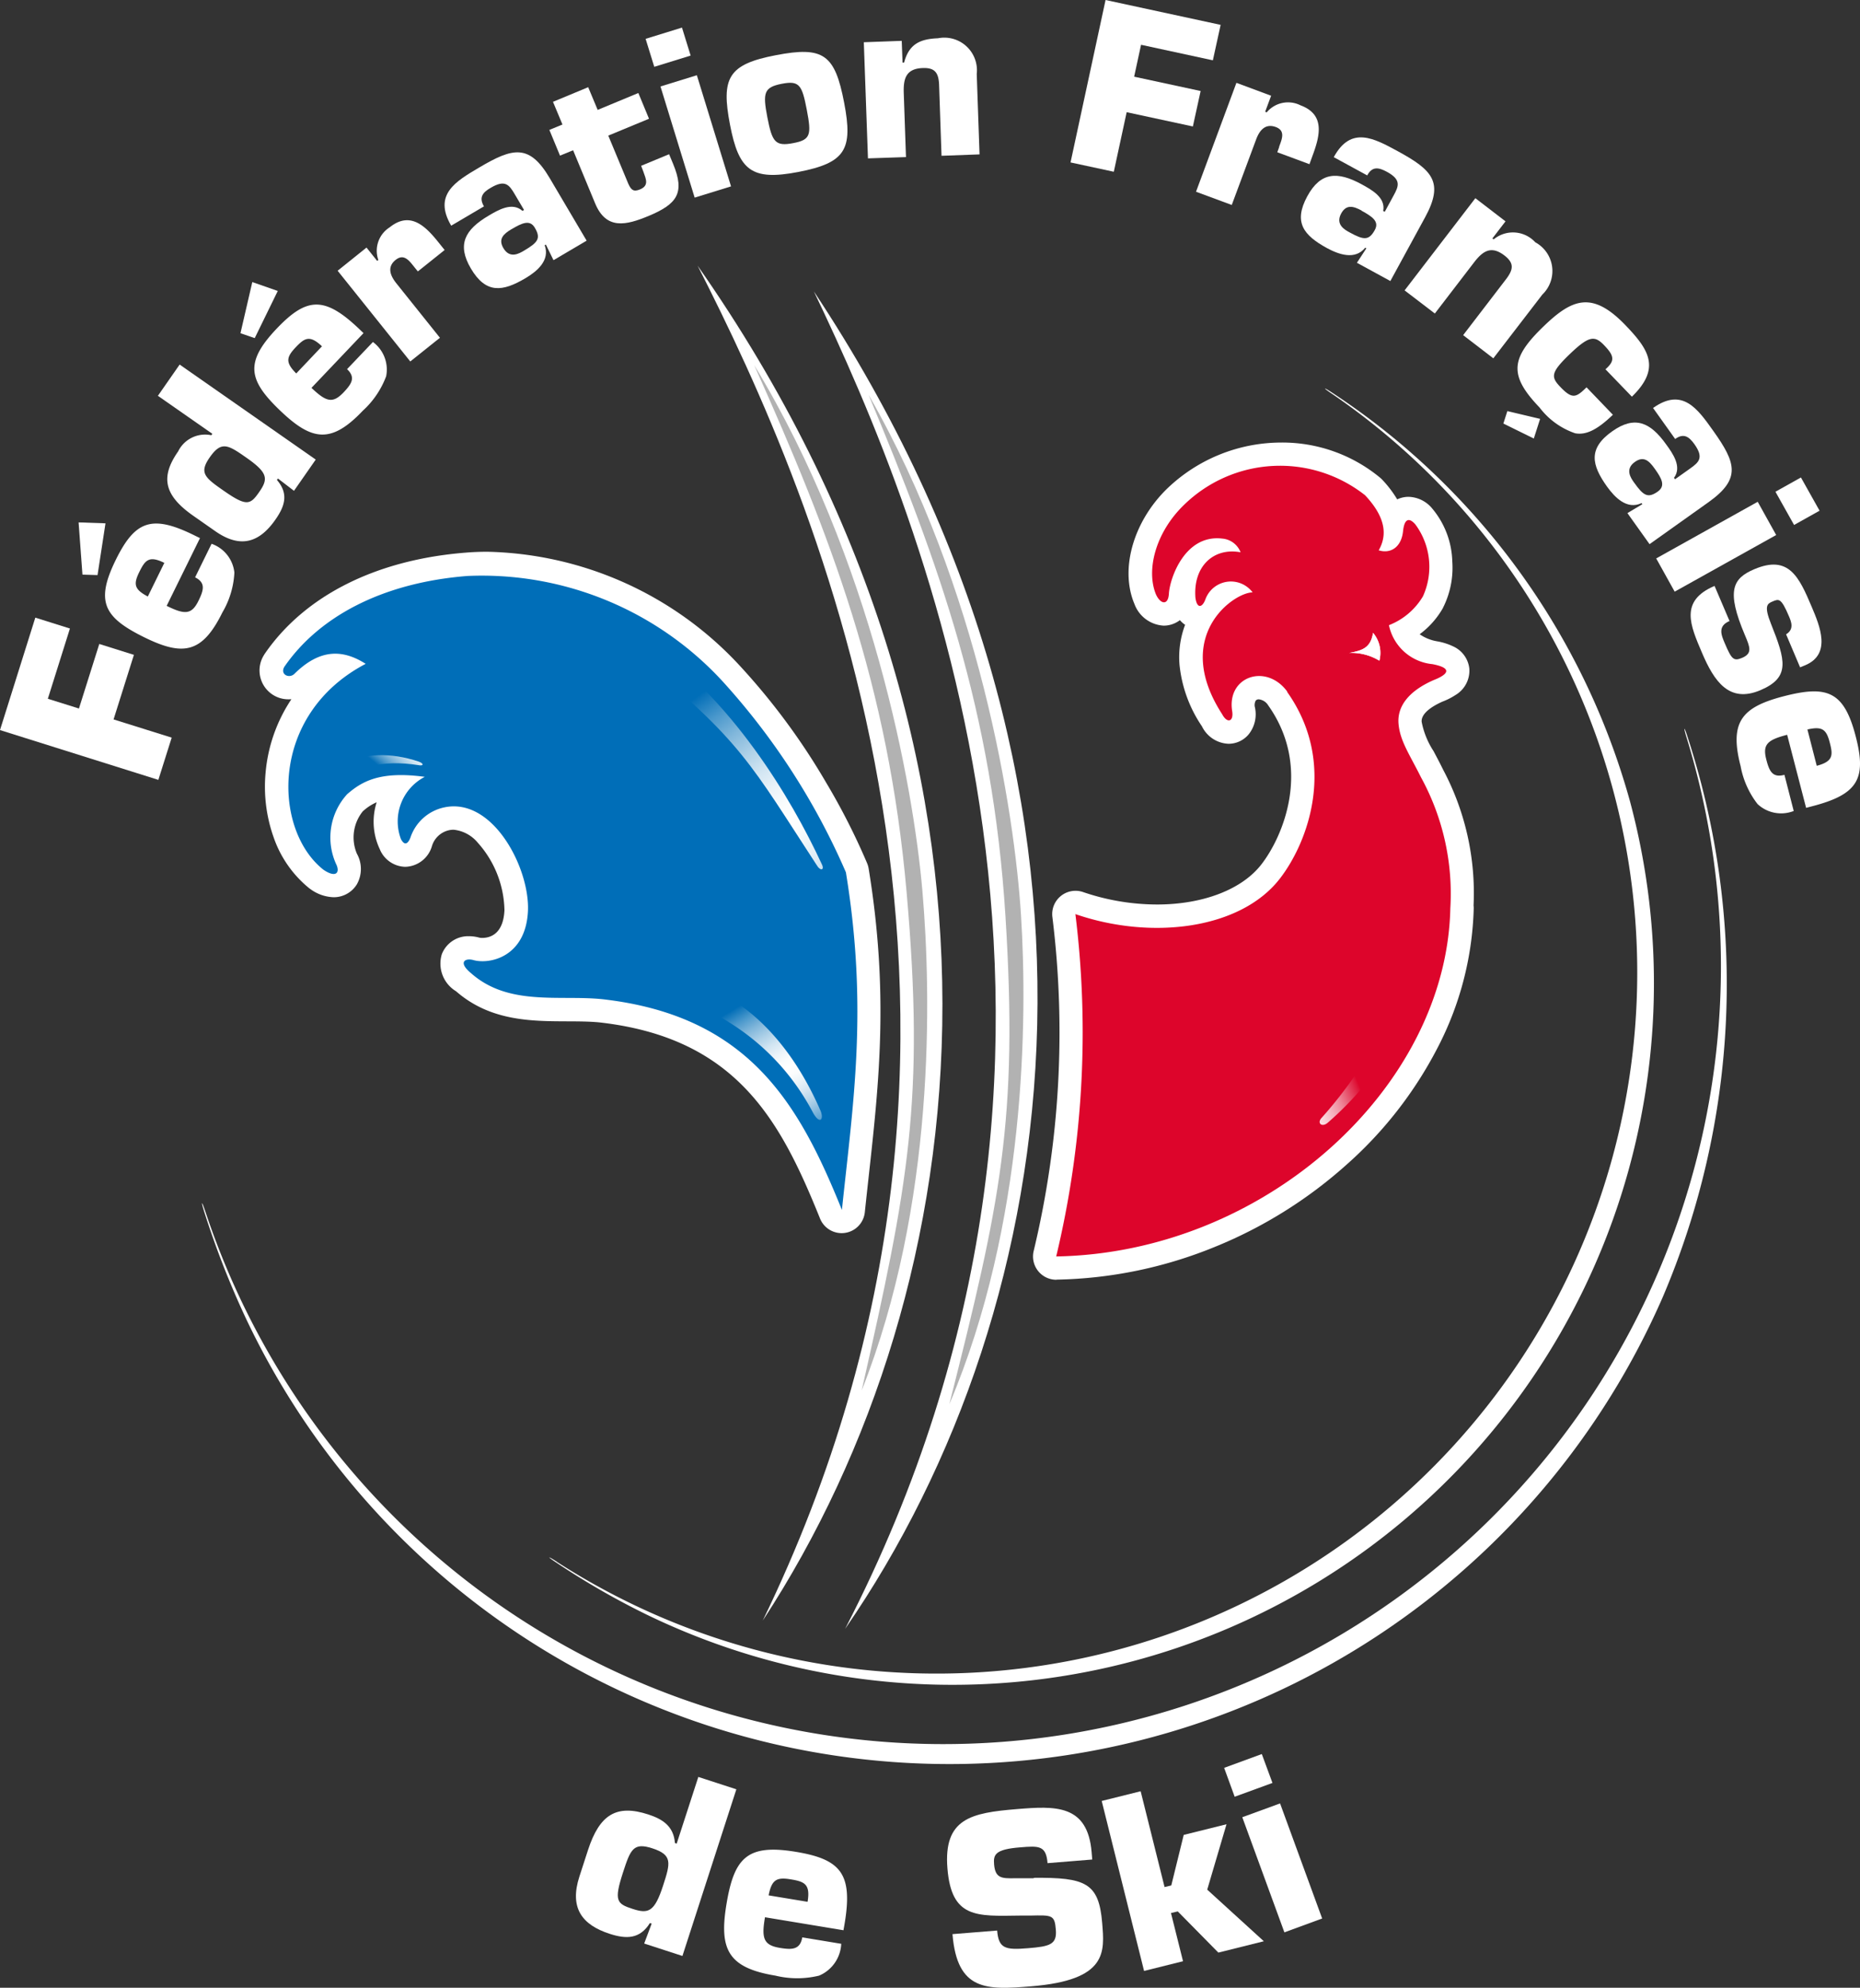 <svg xmlns="http://www.w3.org/2000/svg" xmlns:xlink="http://www.w3.org/1999/xlink" width="119.722" height="127.896" viewBox="0 0 119.722 127.896"><rect x="0" y="0" width="119.722" height="127.896" fill="#333333" stroke="none"/><defs><linearGradient id="a" x1="11.225" y1="2.328" x2="11.225" y2="3.05" gradientUnits="objectBoundingBox"><stop offset="0" stop-color="#b2b2b2"/><stop offset="0.13" stop-color="#d1d1d1"/><stop offset="0.27" stop-color="#eaeaea"/><stop offset="0.4" stop-color="#f9f9f9"/><stop offset="0.5" stop-color="#fff"/><stop offset="0.56" stop-color="#fafafa"/><stop offset="0.62" stop-color="#ececeb"/><stop offset="0.69" stop-color="#d4d4d4"/><stop offset="0.77" stop-color="#b3b3b3"/><stop offset="0.84" stop-color="#898988"/><stop offset="0.92" stop-color="#575755"/><stop offset="1" stop-color="#1d1d1b"/></linearGradient><linearGradient id="b" x1="12.273" y1="2.34" x2="12.273" y2="3.037" xlink:href="#a"/><linearGradient id="c" x1="8.564" y1="6.376" x2="9.205" y2="5.811" gradientUnits="objectBoundingBox"><stop offset="0" stop-color="#dd052b"/><stop offset="0" stop-color="#dd0a2f"/><stop offset="0.09" stop-color="#e64a65"/><stop offset="0.17" stop-color="#ed8194"/><stop offset="0.24" stop-color="#f4aeba"/><stop offset="0.32" stop-color="#f8d1d8"/><stop offset="0.39" stop-color="#fceaed"/><stop offset="0.45" stop-color="#fef9fa"/><stop offset="0.5" stop-color="#fff"/><stop offset="0.55" stop-color="#fefafa"/><stop offset="0.62" stop-color="#fcebee"/><stop offset="0.68" stop-color="#f9d4da"/><stop offset="0.75" stop-color="#f4b3be"/><stop offset="0.83" stop-color="#ee889a"/><stop offset="0.9" stop-color="#e7546e"/><stop offset="0.98" stop-color="#df183b"/><stop offset="1" stop-color="#dd052b"/></linearGradient><linearGradient id="d" x1="-0.828" y1="0.971" x2="-0.289" y2="0.328" xlink:href="#c"/><linearGradient id="e" x1="1.811" y1="4.01" x2="2.071" y2="5.077" xlink:href="#c"/><linearGradient id="f" x1="-2" y1="3.319" x2="-2.434" y2="3.976" xlink:href="#c"/><linearGradient id="g" x1="0.698" y1="0.197" x2="1.296" y2="0.778" gradientUnits="objectBoundingBox"><stop offset="0" stop-color="#006eb8"/><stop offset="0.01" stop-color="#0a73ba"/><stop offset="0.09" stop-color="#4a98cc"/><stop offset="0.17" stop-color="#81b7db"/><stop offset="0.25" stop-color="#aed1e8"/><stop offset="0.32" stop-color="#d1e5f2"/><stop offset="0.39" stop-color="#eaf3f9"/><stop offset="0.45" stop-color="#f9fcfd"/><stop offset="0.5" stop-color="#fff"/><stop offset="0.55" stop-color="#fafcfd"/><stop offset="0.61" stop-color="#ebf4f9"/><stop offset="0.68" stop-color="#d4e6f3"/><stop offset="0.75" stop-color="#b3d3e9"/><stop offset="0.82" stop-color="#88bbde"/><stop offset="0.9" stop-color="#549ecf"/><stop offset="0.97" stop-color="#187cbe"/><stop offset="1" stop-color="#006eb8"/></linearGradient><linearGradient id="h" x1="0.555" y1="0.562" x2="1.199" y2="1.162" xlink:href="#g"/><linearGradient id="i" x1="2.301" y1="2.081" x2="2.899" y2="1.518" xlink:href="#g"/></defs><g transform="translate(0 0.01)"><g transform="translate(18.211 29.963)"><path d="M115.674,68.28a15.572,15.572,0,0,0-1.89-8.431c-.738-1.483-1.355-2.341-1.445-3.455s.662-2.1,2.266-2.8c.738-.286,1.4-.738-.083-1.024a3.168,3.168,0,0,1-2.8-2.507,4.4,4.4,0,0,0,2.191-1.859,4.587,4.587,0,0,0-.5-4.637c-.369-.414-.693-.407-.783.452-.105,1.016-.79,1.468-1.566,1.227.534-.933.5-2.078-.881-3.546a8.845,8.845,0,0,0-11.668.64c-1.814,1.762-2.432,4.17-1.792,5.736.286.64.79.745.836-.038.053-.964,1.016-3.839,3.44-3.546a1.384,1.384,0,0,1,1.174.881c-1.731-.324-3.064.9-2.906,2.928.105.745.452.617.64.105a1.746,1.746,0,0,1,3.041-.452c-1.2-.008-5.224,2.8-1.957,7.844.316.6.753.489.64-.211-.354-2.236,2.206-3.094,3.553-1.242,3.252,4.584,1.355,9.7-.489,12.052-2.514,3.207-8.2,3.952-13.136,2.251A61.857,61.857,0,0,1,90.32,90.675c13.445-.233,25.121-10.878,25.369-22.4Z" transform="translate(-40.539 -39.806)" fill="#fff"/><path d="M90.32,92.175a1.5,1.5,0,0,1-1.463-1.83,60.328,60.328,0,0,0,1.212-21.491,1.5,1.5,0,0,1,1.974-1.624,14.8,14.8,0,0,0,4.763.8c2.94,0,5.446-.958,6.7-2.563,1.4-1.788,3.3-6.232.452-10.25a.811.811,0,0,0-.6-.387.26.26,0,0,0-.2.075.6.6,0,0,0-.054.443,2.064,2.064,0,0,1-.409,1.741,1.684,1.684,0,0,1-1.283.6,1.987,1.987,0,0,1-1.72-1.125,8.577,8.577,0,0,1-1.444-3.974,5.907,5.907,0,0,1,.361-2.556,1.654,1.654,0,0,1-.334-.3,1.725,1.725,0,0,1-1.04.354,2.129,2.129,0,0,1-1.889-1.4l-.019-.045c-.914-2.237-.036-5.272,2.135-7.38l.03-.028a10.614,10.614,0,0,1,7.258-2.928,9.884,9.884,0,0,1,6.421,2.27q.05.044.1.093a7.2,7.2,0,0,1,.99,1.294,1.7,1.7,0,0,1,.733-.164,2.034,2.034,0,0,1,1.535.769l0,0a5.518,5.518,0,0,1,1.278,3.388,5.714,5.714,0,0,1-.6,2.986l0,.007a5.468,5.468,0,0,1-1.5,1.692,2.775,2.775,0,0,0,1.1.45,3.977,3.977,0,0,1,1.076.34,1.779,1.779,0,0,1,1.021,1.427,1.822,1.822,0,0,1-.89,1.692,4.279,4.279,0,0,1-.834.423c-.532.235-1.385.707-1.345,1.3a5.257,5.257,0,0,0,.765,1.886c.159.3.34.639.528,1.017l.1.2a16.9,16.9,0,0,1,1.948,8.714,1.5,1.5,0,0,1,.01.212,20.6,20.6,0,0,1-2.342,8.976,25.935,25.935,0,0,1-5.9,7.541,29.084,29.084,0,0,1-8.467,5.259,28.222,28.222,0,0,1-10.138,2.088Zm2.98-21.5a58.436,58.436,0,0,1,.084,9.782,70.617,70.617,0,0,1-1.19,8.611c11.627-1.1,21.639-10.326,21.989-20.618a1.5,1.5,0,0,1-.009-.21,14.09,14.09,0,0,0-1.626-7.511l-.107-.213c-.17-.341-.333-.647-.49-.944a7.619,7.619,0,0,1-1.107-3.058V56.5a3.787,3.787,0,0,1,1.416-3.221,4.854,4.854,0,0,1-.612-.449,4.055,4.055,0,0,1-1.413-2.584A1.5,1.5,0,0,1,111.1,48.7a2.922,2.922,0,0,0,1.515-1.243,2.534,2.534,0,0,0,.2-1.031,2.549,2.549,0,0,1-1.356.384,2.848,2.848,0,0,1-.845-.131,1.5,1.5,0,0,1-.857-2.178c.121-.211.37-.647-.623-1.72a7.013,7.013,0,0,0-4.382-1.473,7.538,7.538,0,0,0-4.734,1.714A4.167,4.167,0,0,1,101.175,43l.045.006a2.9,2.9,0,0,1,2.36,1.856,1.5,1.5,0,0,1-.221,1.42,3.484,3.484,0,0,1,.787.773,1.5,1.5,0,0,1-1.147,2.4A2.867,2.867,0,0,0,101.456,51a3,3,0,0,0-.194,1.583,3.275,3.275,0,0,1,2.1-.751,3.758,3.758,0,0,1,3.03,1.628l.011.015a10.89,10.89,0,0,1,1.929,7.936,12.68,12.68,0,0,1-2.46,5.908c-1.85,2.36-5.154,3.713-9.066,3.713A17.61,17.61,0,0,1,93.3,70.675Z" transform="translate(-40.539 -39.806)" fill="#fff"/><path d="M24.928,55.487c1.641-1.634,3.109-1.581,4.584-.64-6.233,3.267-5.97,10.69-2.718,13.249.828.557,1.084.166.813-.369a4.129,4.129,0,0,1,.708-4.487c.964-.851,2.145-1.513,5-1.122a3.237,3.237,0,0,0-1.536,4c.286.557.512.173.61-.083a2.961,2.961,0,0,1,2.206-1.957c3.132-.64,5.5,3.96,5.36,6.692-.143,2.958-2.477,3.418-3.508,3.139-.527-.151-1.024.135-.136.858,2.4,2.115,5.669,1.385,8.416,1.656,9.463,1.061,12.692,6.76,15.432,13.55.715-6.85,1.694-12.925.256-21.718a44.4,44.4,0,0,0-7.927-12.278,21,21,0,0,0-16.441-6.79c-5.578.444-9.606,2.695-11.781,5.849-.286.5.324.775.655.444Z" transform="translate(-24.191 -42.114)" fill="#fff"/><path d="M37.358,47.642a22.786,22.786,0,0,1,16.224,7.316,42.972,42.972,0,0,1,5.568,7.527A42.753,42.753,0,0,1,61.8,67.7a1.5,1.5,0,0,1,.091.322c1.307,7.994.675,13.733.005,19.81-.083.752-.169,1.531-.25,2.306a1.5,1.5,0,0,1-2.883.406c-2.549-6.317-5.377-11.627-14.2-12.62-.642-.063-1.339-.065-2.076-.068-2.325-.008-4.959-.018-7.153-1.936a2.079,2.079,0,0,1-.919-2.374,1.816,1.816,0,0,1,1.762-1.167,2.455,2.455,0,0,1,.658.092.8.8,0,0,0,.181.017c.5,0,1.359-.231,1.434-1.781a6.7,6.7,0,0,0-1.721-4.349,2.326,2.326,0,0,0-1.55-.831,1.441,1.441,0,0,0-.25.022,1.482,1.482,0,0,0-1.151,1.047,1.84,1.84,0,0,1-1.711,1.317,1.818,1.818,0,0,1-1.628-1.1l0-.006a4.12,4.12,0,0,1-.214-3.047,3.145,3.145,0,0,0-.9.591,2.678,2.678,0,0,0-.372,2.721,2.008,2.008,0,0,1-.007,1.975,1.742,1.742,0,0,1-1.5.823,2.669,2.669,0,0,1-1.49-.526q-.046-.031-.09-.066a7.263,7.263,0,0,1-2.272-3.26,9.726,9.726,0,0,1-.516-4.189,10.078,10.078,0,0,1,1.659-4.7q-.081.007-.163.007a1.857,1.857,0,0,1-1.614-2.83q.033-.057.07-.112c2.572-3.73,7.153-6.035,12.9-6.493C36.4,47.661,36.879,47.642,37.358,47.642Zm21.6,21.033A42.942,42.942,0,0,0,51.394,57.01a19.739,19.739,0,0,0-14.036-6.368c-.4,0-.8.016-1.193.047a16.875,16.875,0,0,0-7.38,2.178,5.918,5.918,0,0,1,1.534.715,1.5,1.5,0,0,1-.11,2.593A7.327,7.327,0,0,0,26.067,62.1a6.954,6.954,0,0,0,.066,1.788,4.694,4.694,0,0,1,1.157-1.742l.033-.03A6.149,6.149,0,0,1,31.774,60.5a12.953,12.953,0,0,1,1.744.129,1.5,1.5,0,0,1,1.234,1.912c.144-.014.288-.021.431-.021h0a5.142,5.142,0,0,1,3.723,1.763,9.476,9.476,0,0,1,1.928,3.147,8.714,8.714,0,0,1,.617,3.417,4.837,4.837,0,0,1-1.608,3.6q-.14.119-.282.221a16.728,16.728,0,0,0,2.942.177c.778,0,1.583.006,2.37.083l.02,0A17.547,17.547,0,0,1,56.04,80.012a20.776,20.776,0,0,1,3.2,4.428A57.59,57.59,0,0,0,58.962,68.675Z" transform="translate(-24.191 -42.114)" fill="#fff"/></g><g transform="translate(13.003 17.086)"><path d="M47.453,108.689A45.108,45.108,0,0,0,97.34,33.531c-.61-.407-.572-.459.038-.053a46.221,46.221,0,0,1,19.143,26.25,45.149,45.149,0,0,1-63.272,52.364,49.827,49.827,0,0,1-5.834-3.357c-.61-.4-.58-.452.038-.053Z" transform="translate(-24.615 -25.295)" fill="#fff"/><path d="M17.5,93.381a50.054,50.054,0,0,0,95.341-30.5c-.241-.775-.173-.8.068-.023a51.3,51.3,0,0,1-1.626,36.021,50.1,50.1,0,0,1-91.125,1.468A56.211,56.211,0,0,1,17.429,93.4c-.248-.768-.181-.79.068-.023Z" transform="translate(-17.273 -32.488)" fill="#fff"/><g transform="translate(5.223)"><path d="M59.65,22.7c7.49,14.687,22.8,48.841,4.193,87.173C77.935,88.351,81.985,54.6,59.65,22.7Z" transform="translate(-32.972 -22.7)" fill="#fff"/><path d="M69.59,24.9c7.031,14.664,21.3,48.705,2.01,86.051C86.016,90.069,90.826,56.9,69.59,24.9Z" transform="translate(-35.429 -23.244)" fill="#fff"/><path d="M105.17,54.345c3.252,4.584,1.355,9.7-.489,12.052-2.514,3.207-8.2,3.952-13.136,2.251A61.857,61.857,0,0,1,90.31,90.675c13.445-.233,25.121-10.878,25.369-22.4a15.572,15.572,0,0,0-1.89-8.431c-.738-1.483-1.355-2.341-1.445-3.455s.662-2.1,2.266-2.8c.738-.286,1.4-.738-.083-1.024a3.168,3.168,0,0,1-2.8-2.507,4.4,4.4,0,0,0,2.191-1.859,4.587,4.587,0,0,0-.5-4.637c-.369-.414-.693-.407-.783.452-.105,1.016-.79,1.468-1.566,1.227.534-.933.5-2.078-.881-3.546a8.845,8.845,0,0,0-11.668.64c-1.814,1.762-2.432,4.17-1.792,5.736.286.64.79.745.836-.038.053-.964,1.016-3.839,3.44-3.546a1.384,1.384,0,0,1,1.174.881c-1.731-.324-3.064.9-2.906,2.928.105.745.452.617.64.105a1.746,1.746,0,0,1,3.041-.452c-1.2-.008-5.224,2.8-1.957,7.844.316.6.753.489.64-.211-.354-2.236,2.206-3.094,3.553-1.242Z" transform="translate(-40.552 -26.929)" fill="#dd052b"/><path d="M60.171,89.979c-2.74-6.79-5.97-12.489-15.432-13.55-2.748-.279-6.015.459-8.416-1.656-.888-.723-.4-1.009.136-.858,1.031.286,3.357-.181,3.508-3.139.136-2.733-2.228-7.332-5.36-6.692A2.936,2.936,0,0,0,32.4,66.041c-.1.256-.324.632-.61.083a3.229,3.229,0,0,1,1.536-4c-2.846-.384-4.027.271-5,1.122a4.131,4.131,0,0,0-.708,4.487c.271.542.008.926-.813.369-3.252-2.559-3.516-9.982,2.718-13.249-1.468-.933-2.936-.986-4.584.64-.331.331-.941.053-.655-.444,2.176-3.162,6.2-5.405,11.781-5.849a21.05,21.05,0,0,1,16.441,6.79,44.508,44.508,0,0,1,7.927,12.278c1.438,8.793.459,14.868-.256,21.718Z" transform="translate(-24.211 -29.237)" fill="#006eb8"/></g></g><g transform="translate(0 -0.01)"><path d="M5.081,58.629l1.31-4.155,2.228.7L7.31,59.329,11.051,60.5l-.858,2.718L0,60.014,2.273,52.78l2.228.7L3.079,58l1.995.625Z" transform="translate(0 -13.04)" fill="#fff"/><path d="M11.169,49.405c-.873-.459-.926-.79-.542-1.573.369-.745.61-1.084,1.611-.587l-1.061,2.161ZM6.72,44.64,6.968,48l.971.03L8.451,44.7,6.72,44.64Zm7.49,3.531c.7.346.565.821.233,1.5-.444.911-.881.918-2.055.339l2.145-4.359-.369-.181c-2.733-1.347-3.809-.941-5.051,1.581-1.325,2.695-.76,3.7,1.822,4.976,2.507,1.235,3.741,1.046,5.044-1.6a5.576,5.576,0,0,0,.768-2.559,2.21,2.21,0,0,0-1.468-1.852l-1.061,2.161Z" transform="translate(-1.661 -11.028)" fill="#fff"/><path d="M17.723,39.258c-1.212-.843-1.581-1.144-.881-2.145.745-1.061,1.167-.805,2.356.03,1.393.971,1.408,1.363.828,2.2S19.214,40.3,17.723,39.258ZM14.9,31.15l-1.4,2.01,3.508,2.447-.068.09A1.936,1.936,0,0,0,14.8,36.743c-1.174,1.679-.873,2.846.994,4.148l1.4.979c1.626,1.137,2.846.73,3.877-.753.61-.873.851-1.664.09-2.544l.068-.09,1.031.79,1.4-2.01L14.9,31.15Z" transform="translate(-3.337 -7.693)" fill="#fff"/><path d="M24.151,29.979c-.693-.7-.647-1.031-.053-1.664.572-.6.9-.851,1.709-.083Zm-2.83-5.872-.76,3.282.918.316,1.483-3.034L21.328,24.1Zm6.1,5.593c.572.542.294.949-.226,1.5-.7.73-1.114.61-2.063-.294l3.35-3.523-.3-.286c-2.213-2.1-3.357-2.033-5.292,0-2.07,2.183-1.829,3.312.256,5.3,2.025,1.927,3.26,2.115,5.292-.023a5.7,5.7,0,0,0,1.5-2.213,2.207,2.207,0,0,0-.851-2.206L27.425,29.7Z" transform="translate(-5.083 -5.95)" fill="#fff"/><path d="M33.808,21.829c-.331-.414-.67-.888-1.2-.467-.58.459-.346,1.024.038,1.506l2.808,3.508L33.545,27.9,28.87,22.063l1.859-1.491.685.858.075-.06a1.783,1.783,0,0,1,.73-2.1c1.332-1.069,2.319-.068,3.169,1l.369.459-1.724,1.378Z" transform="translate(-7.137 -4.643)" fill="#fff"/><path d="M42.324,17.956c.685-.407,1.182-.632,1.5-.09.4.678.2.941-.693,1.468-.316.188-.918.542-1.332-.158-.346-.587,0-.911.519-1.22Zm2.725,1.98,2.108-1.242-2.379-4.027c-1.31-2.221-2.379-1.957-4.539-.678-1.506.888-2.974,1.739-1.8,3.741l2.108-1.242c-.339-.58-.083-.9.444-1.2.918-.542,1.182-.188,1.536.414l.6,1.016-.1.06c-.67-.6-1.581-.045-2.183.309-1.521.9-2.048,1.852-1.137,3.4.971,1.641,2.04,1.491,3.508.625.738-.437,1.6-1.144,1.242-2.123l.075-.045.489,1Z" transform="translate(-9.397 -3.209)" fill="#fff"/><path d="M53.384,9.473l-2.62,1.084,1.287,3.094c.181.4.331.542.753.369.595-.248.391-.655.218-1.144l-.143-.376,1.8-.745.256.617c.783,1.882.256,2.59-1.581,3.357-1.445.6-2.725.911-3.44-.821L48.5,11.5l-.843.346-.685-1.656.843-.346-.61-1.46,2.266-.941.61,1.46L52.7,7.816l.685,1.656Z" transform="translate(-11.611 -1.832)" fill="#fff"/><path d="M60.7,12.565l-2.341.723-2.2-7.152L58.5,5.414,60.7,12.565ZM58.1,4.149l-2.341.723-.557-1.8,2.341-.723Z" transform="translate(-13.646 -0.573)" fill="#fff"/><path d="M65.691,6.477c1.122-.218,1.295.083,1.6,1.679s.256,1.927-.866,2.138c-1.159.226-1.363-.06-1.671-1.649s-.226-1.942.933-2.168Zm-.4-1.837c-3.064.587-3.523,1.46-2.943,4.472.565,2.936,1.378,3.621,4.389,3.041,3.049-.587,3.538-1.438,2.958-4.457C69.1,4.588,68.371,4.045,65.292,4.64Z" transform="translate(-15.36 -1.087)" fill="#fff"/><path d="M76.3,3.432l.053,1.393h.1c.316-1.2,1.031-1.521,2.183-1.566a2.1,2.1,0,0,1,2.492,2.3l.181,5.172-2.447.09-.158-4.6c-.038-.723-.256-1.076-1.046-1.046-1.1.038-1.257.7-1.227,1.611l.143,4.118-2.447.083L73.86,3.515l2.447-.09Z" transform="translate(-18.259 -0.797)" fill="#fff"/><path d="M95.65,4.928l4.261.918-.5,2.281-4.261-.918-.828,3.832-2.785-.6L93.791-.01l7.407,1.6-.5,2.281-4.622-1-.444,2.048Z" transform="translate(-22.63 0.01)" fill="#fff"/><path d="M107.615,11.18c.188-.5.414-1.031-.211-1.265-.693-.256-1.061.233-1.272.805l-1.566,4.208-2.3-.851,2.6-7.008L107.1,7.9l-.384,1.031.1.038a1.787,1.787,0,0,1,2.176-.452c1.6.595,1.25,1.957.775,3.237l-.2.55-2.07-.768.12-.331Z" transform="translate(-25.282 -1.74)" fill="#fff"/><path d="M115.138,16.45c.7.384,1.152.693.851,1.242-.376.685-.708.655-1.611.158-.324-.173-.941-.512-.55-1.227.331-.6.79-.467,1.317-.181Zm-.3,3.35,2.153,1.174,2.236-4.1c1.235-2.266.459-3.041-1.746-4.246-1.543-.836-3.019-1.664-4.133.376l2.153,1.174c.316-.587.723-.527,1.265-.233.941.512.768.918.429,1.536l-.565,1.039-.1-.053c.173-.881-.775-1.378-1.385-1.716-1.551-.843-2.642-.805-3.5.768-.911,1.679-.233,2.514,1.265,3.335.753.407,1.807.79,2.462-.023l.075.038-.61.933Z" transform="translate(-27.498 -2.892)" fill="#fff"/><path d="M126.6,18.413l-.851,1.107.083.06a1.948,1.948,0,0,1,2.68.188,2.1,2.1,0,0,1,.452,3.365l-3.154,4.1-1.942-1.491,2.8-3.651c.429-.587.489-.986-.143-1.475-.873-.67-1.415-.263-1.972.467l-2.507,3.267L120.1,22.862l4.554-5.932,1.942,1.491Z" transform="translate(-29.69 -4.178)" fill="#fff"/><path d="M130.5,34.592l-1.957-.964.256-.8,2.108.5L130.5,34.6Zm5.1-1.536c-1.009.971-1.724,1.325-2.432,1.2a4.843,4.843,0,0,1-2.3-1.664c-2-2.085-1.852-3.177.271-5.224,1.829-1.762,3.117-2.288,5.247-.083,1.491,1.551,2.341,2.763.429,4.615l-1.7-1.762c.294-.263.444-.467.437-.7s-.166-.474-.519-.843c-.6-.625-.956-.64-2.191.542-1.265,1.212-1.257,1.491-.617,2.153.768.8,1.009.655,1.671.008l1.7,1.769Z" transform="translate(-31.776 -6.377)" fill="#fff"/><path d="M140.2,38.566c.467.647.73,1.122.218,1.491-.64.452-.926.271-1.521-.565-.218-.3-.617-.873.045-1.34C139.5,37.753,139.851,38.077,140.2,38.566Zm-1.739,2.883,1.423,1.995,3.809-2.71c2.1-1.5,1.746-2.537.294-4.577-1.016-1.43-1.987-2.815-3.877-1.475l1.423,1.995c.542-.391.888-.158,1.242.339.617.873.286,1.159-.286,1.566l-.964.685-.068-.09c.534-.715-.09-1.581-.5-2.145-1.024-1.438-2.025-1.882-3.485-.843-1.558,1.107-1.317,2.161-.324,3.553.5.693,1.28,1.506,2.221,1.061l.053.068-.956.572Z" transform="translate(-33.708 -8.432)" fill="#fff"/><path d="M142.8,48.147l-1.189-2.138,6.534-3.644,1.189,2.138Zm7.686-4.291-1.2-2.138,1.641-.918,1.2,2.138Z" transform="translate(-35.007 -10.079)" fill="#fff"/><path d="M150.695,52.736c.542-.324.339-.813.188-1.167-.5-1.182-.647-1.122-1.054-.949-.339.143-.565.271-.1,1.438.941,2.356,1.25,3.448-.677,4.268-2.017.858-2.981-.572-3.756-2.386-.76-1.784-1.475-3.35.8-4.321l.964,2.258c-.775.331-.534.9-.3,1.445.437,1.024.565,1.152,1.107.926.678-.286.512-.685.181-1.468-1.212-2.861-.79-3.644.61-4.238,2.221-.941,2.876.5,3.689,2.416.534,1.257,1.28,3.049-.414,3.764l-.331.136-.9-2.123Z" transform="translate(-35.736 -11.92)" fill="#fff"/><path d="M153.043,61.537c.956-.218,1.22-.008,1.438.836.211.8.241,1.22-.836,1.5l-.6-2.334Zm-1.491,2.921c-.76.2-.964-.248-1.152-.979-.256-.979.068-1.272,1.34-1.6l1.22,4.7.4-.105c2.951-.768,3.5-1.777,2.793-4.494-.753-2.913-1.844-3.3-4.63-2.582-2.7.7-3.516,1.649-2.778,4.5a5.616,5.616,0,0,0,1.092,2.439,2.219,2.219,0,0,0,2.326.444l-.6-2.334Z" transform="translate(-36.707 -14.601)" fill="#fff"/></g><g transform="translate(37.072 112.848)"><path d="M52.275,158.013c.482-1.483.662-1.95,1.89-1.551,1.3.422,1.167.933.693,2.386-.55,1.7-.941,1.844-1.957,1.513C51.869,160.03,51.68,159.842,52.275,158.013Zm7.31-5.345-2.462-.8-1.393,4.291-.113-.038c-.083-1.1-.813-1.543-1.709-1.837-2.055-.67-3.139,0-3.884,2.281l-.557,1.716c-.64,1.987.136,3.094,1.95,3.681,1.069.346,1.942.346,2.59-.693l.113.038-.482,1.28,2.462.8,3.47-10.72Z" transform="translate(-49.246 -150.395)" fill="#fff"/><path d="M64.78,161.024c.2-1.016.519-1.182,1.423-1.031.858.143,1.28.286,1.084,1.445Zm2.168,2.687c-.136.813-.655.821-1.438.693-1.054-.173-1.2-.61-.964-1.972l5.051.836.075-.429c.527-3.169-.211-4.133-3.132-4.615-3.124-.519-3.975.361-4.472,3.357-.482,2.906.083,4.1,3.147,4.607a5.964,5.964,0,0,0,2.815,0,2.338,2.338,0,0,0,1.423-2.048l-2.507-.414Z" transform="translate(-52.378 -151.931)" fill="#fff"/><path d="M86.55,159.008c3.342-.03,4.2.324,4.411,2.9.151,1.859.376,3.681-4.569,4.08-2.861.233-4.765.324-5.066-3.357L84.2,162.4c.1,1.167.527,1.257,1.987,1.137,1.408-.113,1.867-.241,1.792-1.182-.075-.971-.241-.949-1.656-.918h-.662c-2.785.038-4.4.188-4.66-3.034s1.536-3.576,4.472-3.817c2.454-.2,4.554-.324,4.81,2.778l.038.467-2.876.233c-.09-1.152-.572-1.114-1.769-1.016-1.618.128-1.724.474-1.671,1.1.075.9.512.9,1.31.888h1.25Z" transform="translate(-57.09 -151.044)" fill="#fff"/><path d="M98.242,159.255l.437-.105.8-3.252,2.755-.685-1.242,4.208,3.644,3.32-2.928.73-2.612-2.65-.437.105.775,3.1-2.507.625L94.2,153.715l2.507-.625,1.536,6.15Z" transform="translate(-60.359 -150.696)" fill="#fff"/><path d="M110.971,160.494l-2.424.888-2.71-7.407,2.432-.888,2.71,7.407Zm-3.192-8.725-2.432.888-.678-1.859,2.424-.888Z" transform="translate(-62.947 -149.91)" fill="#fff"/></g><path d="M115.338,55.375c.821-.151,1.4-.3,1.551-1.295a1.993,1.993,0,0,1,.407,1.792,3.459,3.459,0,0,0-1.965-.5Z" transform="translate(-28.511 -13.372)" fill="#fff"/><path d="M64.49,31.2c4.893,10.938,8.634,20.529,9.809,33.921s.105,18.79-2.891,32.046C76.143,85.213,75.9,71.821,75.315,65.03S72.078,43.7,64.49,31.2Z" transform="translate(-15.943 -7.715)" fill="url(#a)"/><path d="M74.27,33.74C78.809,44.6,82.25,54.1,83.078,67.284s-.346,18.458-3.613,31.4C84.4,87.06,84.5,73.9,84.079,67.224S81.414,46.191,74.27,33.74Z" transform="translate(-18.36 -8.343)" fill="url(#b)"/><g transform="translate(70.964 30.674)"><path d="M94.744,77.745c3.553.632,7.987.527,10.915-2.138a8.1,8.1,0,0,0,2.83-5.375c0-.316.5-.346.5.09-.316,3.93-1.92,5.563-3.711,6.888-2.921,2.01-7.438,1.566-10.569,1-.632-.09-.565-.595.03-.474Z" transform="translate(-94.268 -47.98)" fill="url(#c)"/><path d="M119.268,68.589a18.151,18.151,0,0,1-.429,12.971,20.6,20.6,0,0,1-5.473,7.55c-.376.331-.708.045-.422-.286a27.244,27.244,0,0,0,5.616-9.719,22.472,22.472,0,0,0,.331-10.238C118.718,68.235,119.125,68.145,119.268,68.589Z" transform="translate(-98.858 -47.564)" fill="url(#d)"/><path d="M108.195,40.818c-2.627-.376-7.257.753-8.8,5.187-.1.422.256.414.339.06.324-1.039,1.144-2.048,3.485-3.621,1.6-.881,2.273-1.046,4.946-1.363.233-.038.279-.218.023-.263Z" transform="translate(-95.531 -40.75)" fill="url(#e)"/><path d="M117.876,51.149a3.561,3.561,0,0,0,2.544-3.832c-.045-.324-.248-.422-.286-.015a5.69,5.69,0,0,1-2.424,3.553c-.279.181-.136.376.158.294Z" transform="translate(-100.026 -42.304)" fill="url(#f)"/></g><g transform="translate(20.289 38.04)"><path d="M49.445,83.661c5.563.045,11.766,2.432,14.95,8.491.422.753.708.422.474-.143-1.686-3.884-4.08-6.414-6.579-7.641a17.738,17.738,0,0,0-8.943-1.137c-.994.143-.565.474.1.429Z" transform="translate(-32.342 -58.589)" fill="url(#g)"/><path d="M33.339,51.547c3.824-1.694,11.179-1.46,16.561,2.221s9.2,9.982,11.209,14.326c.188.376-.09.474-.346.03-4.148-6.354-4.871-8.055-11.51-13.37C45.6,52.082,40.227,50.418,33.5,51.736c-.248.1-.407-.03-.158-.188Z" transform="translate(-28.499 -50.535)" fill="url(#h)"/><path d="M27.236,69.047c0-1.724,1.6-4.622,6.369-3.869.309.068.376-.1,0-.233C30,63.74,26.785,65.2,26.958,69c.023.309.286.331.286.045Z" transform="translate(-26.951 -53.995)" fill="url(#i)"/></g><path d="M115.338,55.375c.821-.151,1.4-.3,1.551-1.295a1.993,1.993,0,0,1,.407,1.792,3.459,3.459,0,0,0-1.965-.5Z" transform="translate(-28.511 -13.372)" fill="#fff"/></g></svg>